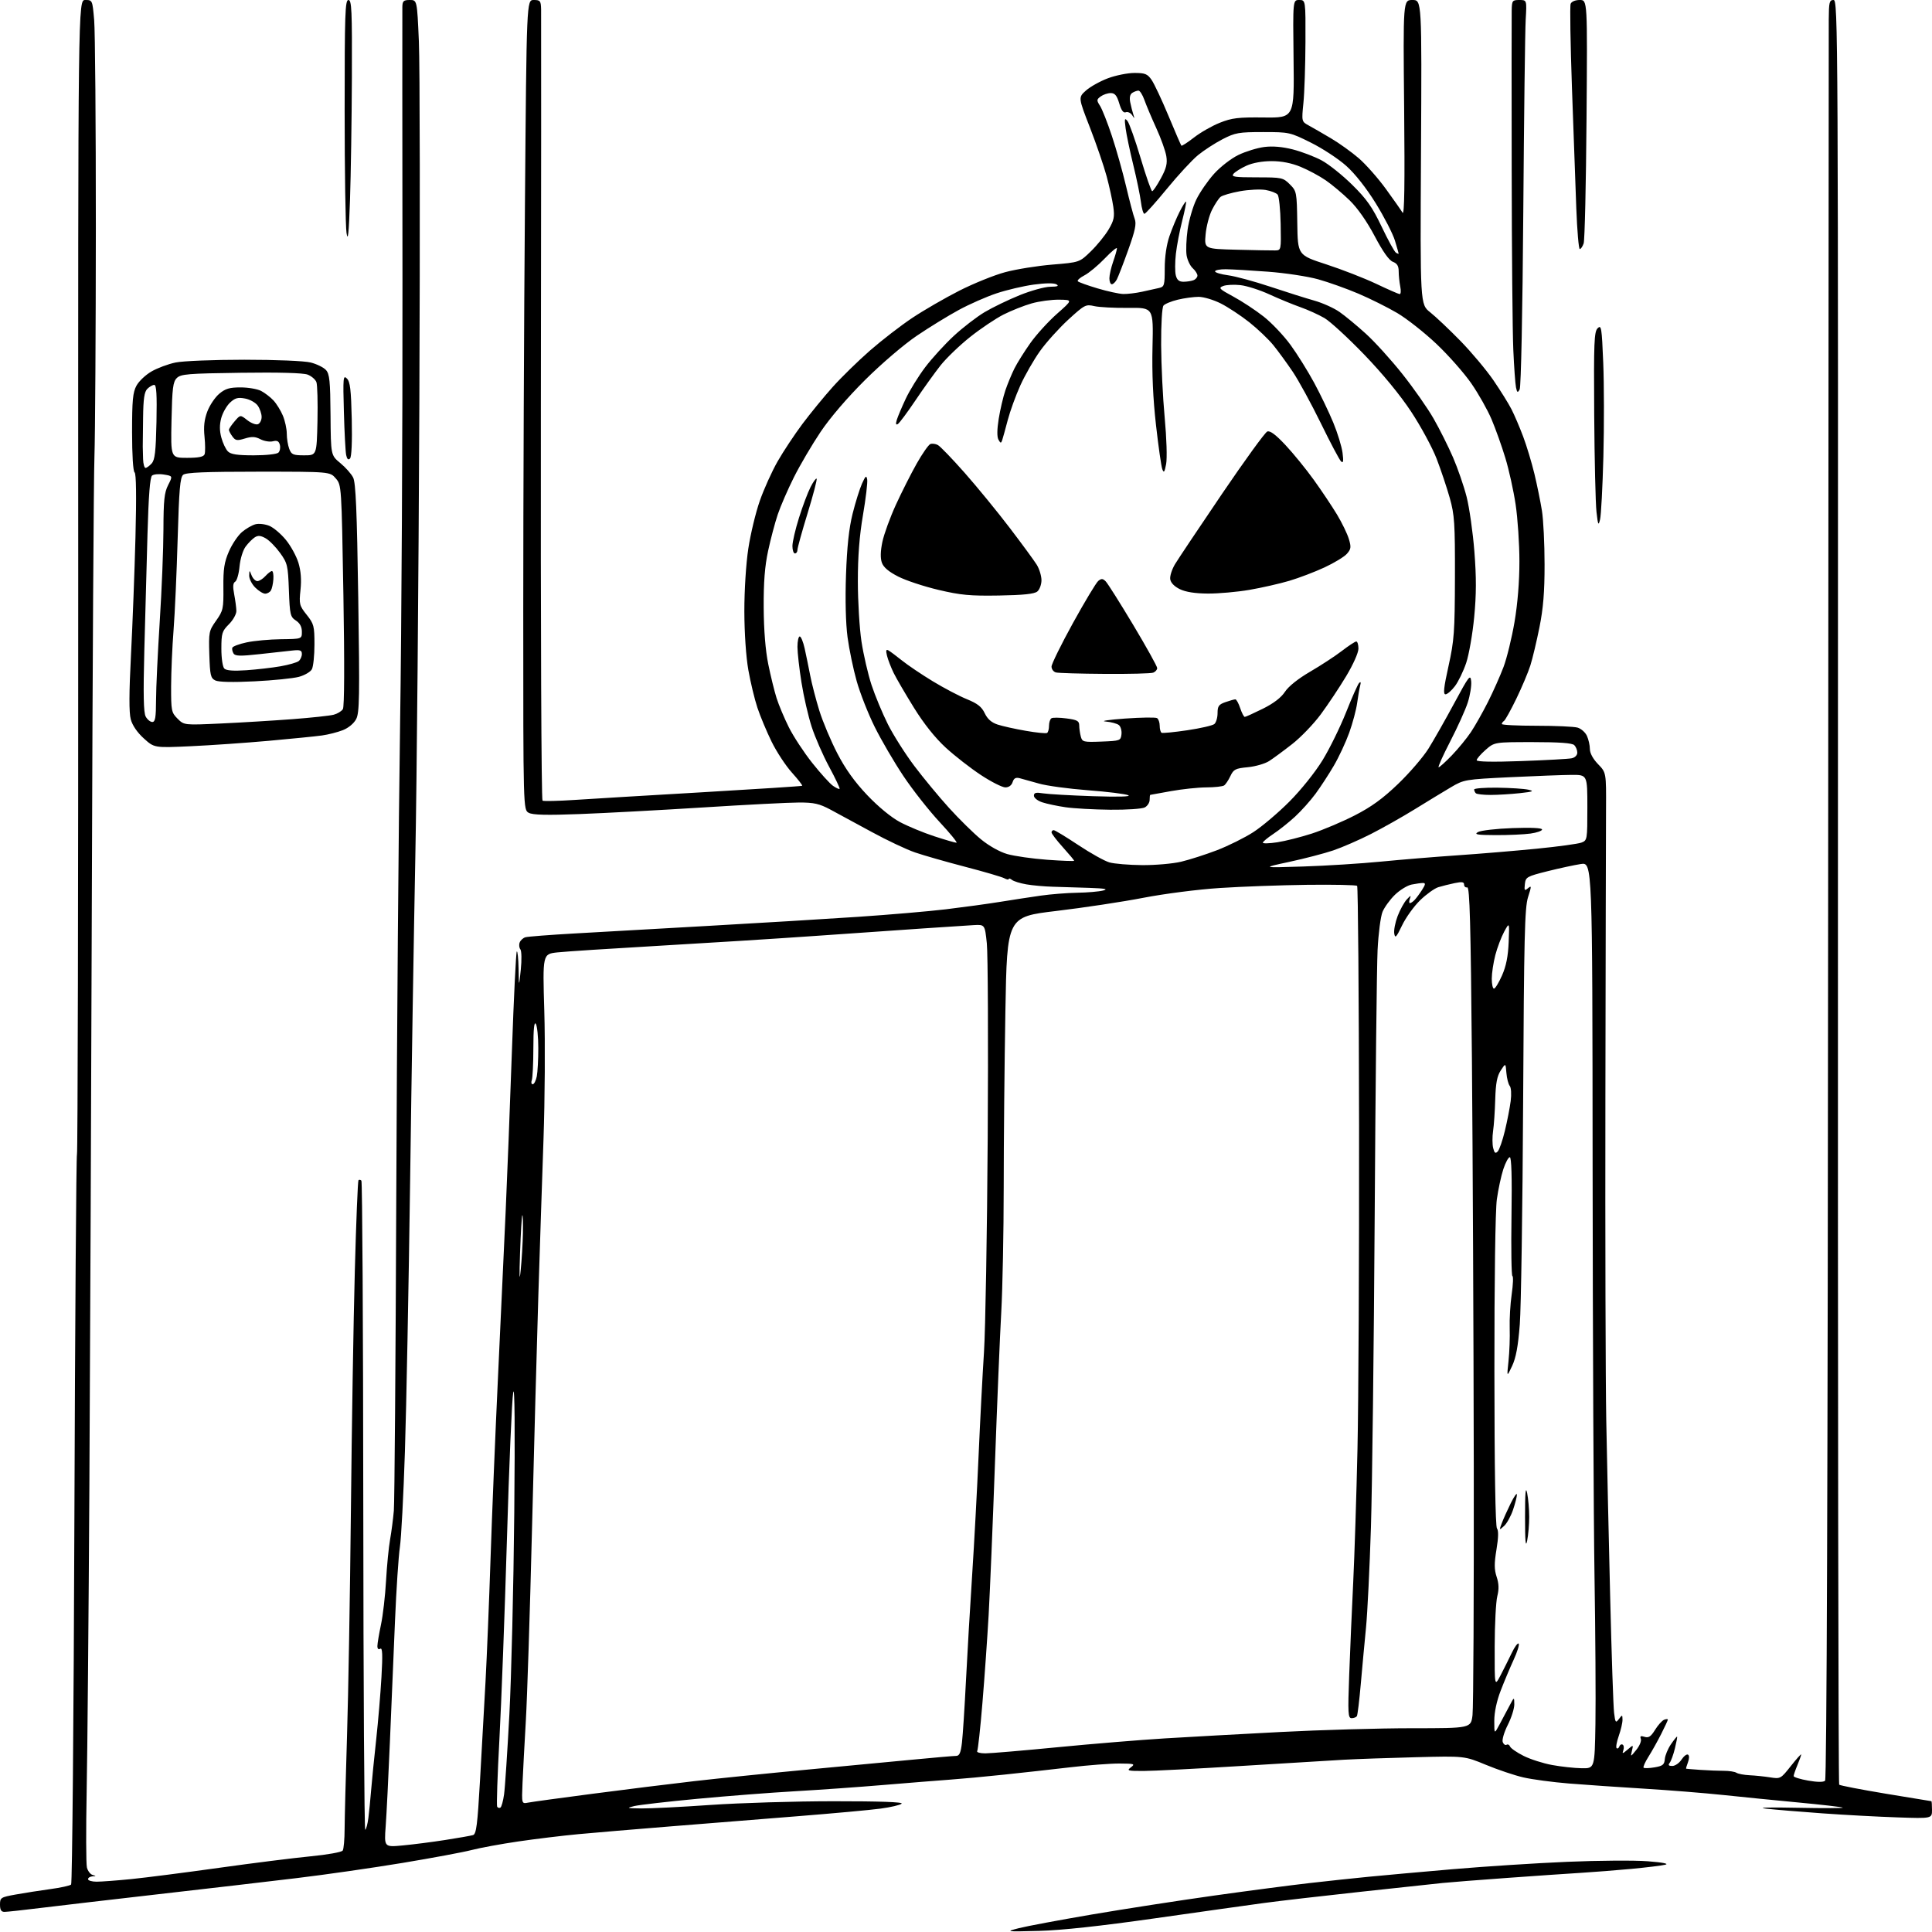 <?xml version="1.0" encoding="UTF-8" standalone="no"?>
<svg 
  version="1.1" 
  xmlns="http://www.w3.org/2000/svg" 
  xmlns:xlink="http://www.w3.org/1999/xlink" 
  xmlns:svg="http://www.w3.org/2000/svg"
  xmlns:rdf="http://www.w3.org/1999/02/22-rdf-syntax-ns#"
  xmlns:cc="http://creativecommons.org/ns#"
  xmlns:dc="http://purl.org/dc/elements/1.1/"
  viewBox="0 0 768 768"
  width="768"
  height="768"
>
<style>svg {background-color: white; }</style>"
<path stroke="none" fill="black" fill-rule="evenodd" d="M413.00,767.56C399.72,767.90 399.59,767.88 405.00,766.48C408.02,765.70 421.07,763.26 434.00,761.05C446.93,758.85 468.75,755.47 482.50,753.54C496.25,751.61 513.35,749.37 520.50,748.56C527.65,747.74 538.23,746.61 544.00,746.05C549.77,745.48 564.85,744.12 577.50,743.03C590.15,741.95 610.62,740.62 623.00,740.10C635.38,739.57 649.77,739.47 655.00,739.88C660.94,740.34 663.56,740.85 662.00,741.25C660.62,741.60 654.55,742.34 648.50,742.91C642.45,743.47 633.45,744.18 628.50,744.48C623.55,744.78 610.27,745.69 599.00,746.51C587.73,747.33 576.25,748.22 573.50,748.51C570.75,748.79 556.10,750.36 540.95,752.01C525.79,753.65 508.46,755.66 502.45,756.47C496.43,757.29 476.88,760.03 459.00,762.58C437.27,765.67 422.02,767.32 413.00,767.56zM1.78,760.00C0.48,760.00 0.00,759.21 0.00,757.11C0.00,754.36 0.29,754.17 6.25,753.10C9.69,752.48 15.87,751.51 19.98,750.95C24.09,750.40 27.82,749.58 28.27,749.13C28.71,748.69 29.30,683.39 29.57,604.02C29.84,524.65 30.31,459.31 30.60,458.83C30.90,458.35 31.12,354.92 31.09,228.98C31.03,0.00 31.03,0.00 33.89,0.00C36.73,0.00 36.74,0.04 37.43,7.94C37.82,12.31 38.11,49.55 38.10,90.69C38.08,131.84 37.83,172.70 37.54,181.50C37.24,190.30 36.79,265.00 36.54,347.50C36.28,430.00 35.83,539.58 35.53,591.00C35.23,642.42 34.75,696.95 34.45,712.16C34.16,727.38 34.20,740.96 34.55,742.36C34.90,743.75 35.93,745.09 36.84,745.33C38.31,745.72 38.29,745.78 36.75,745.88C35.79,745.95 35.00,746.45 35.00,747.00C35.00,747.55 36.53,748.00 38.39,748.00C40.26,748.00 46.45,747.54 52.14,746.97C57.84,746.40 73.53,744.39 87.00,742.50C100.47,740.61 116.90,738.55 123.50,737.91C130.10,737.28 135.83,736.25 136.23,735.63C136.64,735.01 136.98,731.12 136.99,727.00C137.01,722.88 137.44,706.23 137.95,690.00C138.46,673.77 139.15,633.50 139.49,600.50C139.82,567.50 140.52,524.56 141.05,505.08C141.57,485.60 142.23,469.44 142.50,469.16C142.78,468.89 143.30,468.96 143.66,469.33C144.03,469.69 144.36,528.00 144.41,598.90C144.46,669.80 144.81,727.62 145.19,727.38C145.57,727.15 146.13,725.05 146.43,722.73C146.73,720.40 147.23,715.35 147.54,711.50C147.86,707.65 148.75,698.65 149.54,691.50C150.32,684.35 151.27,673.14 151.64,666.59C152.15,657.68 152.03,654.87 151.16,655.40C150.44,655.84 150.01,655.43 150.02,654.31C150.03,653.31 150.67,649.51 151.44,645.85C152.22,642.20 153.13,634.32 153.46,628.35C153.80,622.38 154.52,615.02 155.06,612.00C155.60,608.98 156.27,603.80 156.56,600.50C156.84,597.20 157.27,541.40 157.52,476.50C157.77,411.60 158.45,326.77 159.04,288.00C159.63,249.22 160.06,169.80 159.99,111.50C159.93,53.20 159.90,4.26 159.94,2.75C159.99,0.40 160.42,0.00 162.89,0.00C165.79,0.00 165.79,0.00 166.51,16.47C166.91,25.53 167.00,90.22 166.70,160.22C166.40,230.22 165.68,311.35 165.10,340.50C164.53,369.65 163.59,427.70 163.03,469.50C162.46,511.30 161.53,559.67 160.96,577.00C160.40,594.33 159.50,611.42 158.96,615.00C158.42,618.58 157.54,631.85 157.01,644.50C156.47,657.15 155.57,678.75 154.99,692.50C154.41,706.25 153.66,721.28 153.32,725.89C152.70,734.29 152.70,734.29 160.10,733.59C164.17,733.21 171.78,732.24 177.00,731.42C182.22,730.61 187.20,729.73 188.05,729.47C189.34,729.07 189.81,725.36 190.81,707.75C191.48,696.06 192.46,678.40 193.00,668.50C193.53,658.60 194.44,636.55 195.00,619.50C195.56,602.45 196.90,569.83 197.98,547.00C199.05,524.17 200.41,494.70 201.01,481.50C201.61,468.30 202.72,439.79 203.48,418.15C204.24,396.51 205.12,378.55 205.43,378.24C205.74,377.92 206.06,381.00 206.14,385.08C206.28,392.50 206.28,392.50 207.02,385.50C207.42,381.64 207.35,378.00 206.86,377.38C206.37,376.76 206.24,375.54 206.58,374.66C206.91,373.79 207.93,372.85 208.84,372.58C209.75,372.30 218.60,371.62 228.50,371.06C238.40,370.49 262.70,369.12 282.50,368.00C302.30,366.89 328.62,365.29 341.00,364.46C353.38,363.63 369.12,362.28 376.00,361.46C382.88,360.63 392.55,359.31 397.50,358.51C402.45,357.71 409.74,356.59 413.69,356.03C417.65,355.46 424.17,354.95 428.19,354.88C432.21,354.82 436.85,354.42 438.50,354.00C440.72,353.44 439.29,353.16 433.00,352.94C428.32,352.78 421.80,352.58 418.50,352.49C415.20,352.40 410.48,351.98 408.00,351.55C405.52,351.12 402.94,350.32 402.25,349.76C401.56,349.21 401.00,349.05 401.00,349.41C401.00,349.77 400.19,349.64 399.20,349.11C398.21,348.58 391.23,346.53 383.70,344.57C376.17,342.61 367.19,340.04 363.75,338.86C360.31,337.68 352.55,334.01 346.50,330.71C340.45,327.40 333.09,323.42 330.15,321.85C325.70,319.48 323.60,319.00 317.65,319.01C313.72,319.01 296.55,319.89 279.50,320.97C262.45,322.04 240.38,323.23 230.45,323.60C217.34,324.10 211.81,323.97 210.20,323.11C208.00,321.93 208.00,321.93 208.00,242.71C208.00,199.15 208.30,126.71 208.67,81.75C209.33,0.00 209.33,0.00 212.16,0.00C214.76,0.00 215.01,0.32 215.10,3.75C215.16,5.81 215.12,77.31 215.01,162.63C214.90,247.96 215.19,317.99 215.66,318.27C216.12,318.55 221.90,318.41 228.50,317.98C235.10,317.54 258.05,316.16 279.50,314.92C300.95,313.67 318.67,312.52 318.88,312.36C319.09,312.21 317.24,309.83 314.77,307.09C312.31,304.35 308.68,298.82 306.71,294.80C304.75,290.79 302.21,284.73 301.09,281.35C299.96,277.96 298.34,271.21 297.48,266.35C296.55,261.09 295.91,251.61 295.89,243.00C295.88,234.64 296.55,224.08 297.47,218.05C298.34,212.31 300.39,203.79 302.02,199.13C303.64,194.47 306.84,187.39 309.12,183.40C311.40,179.41 315.85,172.71 319.00,168.49C322.16,164.28 327.56,157.68 331.01,153.83C334.46,149.98 341.13,143.46 345.84,139.34C350.55,135.23 358.14,129.37 362.71,126.33C367.28,123.29 375.67,118.44 381.35,115.55C387.03,112.67 395.24,109.35 399.59,108.19C403.94,107.02 412.37,105.67 418.31,105.18C429.13,104.29 429.13,104.29 433.64,99.90C436.13,97.48 439.30,93.58 440.69,91.22C442.82,87.62 443.12,86.21 442.56,82.22C442.19,79.63 441.00,74.17 439.91,70.09C438.81,66.02 435.83,57.30 433.27,50.71C428.61,38.74 428.61,38.74 431.69,35.98C433.39,34.47 437.32,32.28 440.43,31.11C443.53,29.95 448.28,29.00 450.97,29.00C455.18,29.00 456.13,29.38 457.77,31.75C458.82,33.26 461.83,39.67 464.47,46.00C467.10,52.33 469.42,57.68 469.61,57.90C469.80,58.12 472.06,56.66 474.62,54.67C477.18,52.67 481.80,50.03 484.89,48.80C489.70,46.88 492.20,46.58 502.50,46.70C514.50,46.84 514.50,46.84 514.21,23.42C513.93,0.00 513.93,0.00 516.46,0.00C519.00,0.00 519.00,0.00 518.94,16.75C518.90,25.96 518.54,36.83 518.13,40.91C517.39,48.32 517.39,48.32 520.30,49.91C521.90,50.78 525.87,53.08 529.11,55.00C532.36,56.92 537.33,60.49 540.15,62.92C542.97,65.36 547.80,70.83 550.89,75.08C553.97,79.33 556.97,83.59 557.54,84.55C558.27,85.76 558.46,73.33 558.17,43.14C557.75,0.00 557.75,0.00 561.48,0.00C565.20,0.00 565.20,0.00 564.87,60.50C564.53,120.99 564.53,120.99 568.52,124.14C570.71,125.88 576.10,130.97 580.50,135.47C584.90,139.97 590.81,147.02 593.63,151.12C596.44,155.23 599.70,160.44 600.85,162.71C602.01,164.97 604.09,169.85 605.48,173.54C606.87,177.24 608.88,183.91 609.96,188.38C611.03,192.85 612.37,199.43 612.94,203.00C613.52,206.57 613.99,216.18 613.99,224.34C614.00,235.31 613.47,241.84 611.96,249.34C610.84,254.93 609.22,261.75 608.35,264.50C607.48,267.25 604.96,273.22 602.75,277.78C600.54,282.33 598.34,286.29 597.86,286.58C597.39,286.88 597.00,287.43 597.00,287.81C597.00,288.19 603.19,288.50 610.75,288.50C618.31,288.50 625.66,288.83 627.08,289.23C628.50,289.63 630.18,291.11 630.83,292.52C631.47,293.94 632.00,296.29 632.00,297.75C632.00,299.39 633.24,301.68 635.25,303.76C638.50,307.11 638.50,307.11 638.42,321.80C638.37,329.89 638.26,381.50 638.17,436.50C638.08,491.50 638.23,549.10 638.51,564.50C638.80,579.90 639.49,611.40 640.06,634.50C640.62,657.60 641.32,678.45 641.62,680.84C642.10,684.80 642.27,685.02 643.54,683.34C644.87,681.58 644.94,681.59 644.97,683.62C644.99,684.79 644.32,687.68 643.49,690.03C642.66,692.39 642.27,694.58 642.63,694.91C642.98,695.23 643.48,694.93 643.72,694.24C643.97,693.55 644.56,693.23 645.04,693.53C645.52,693.82 645.63,694.84 645.29,695.78C644.75,697.25 645.01,697.20 646.99,695.50C649.31,693.50 649.31,693.50 648.71,696.00C648.12,698.47 648.14,698.46 650.46,695.60C651.76,694.00 652.57,692.04 652.26,691.23C651.84,690.13 652.21,689.93 653.75,690.42C655.35,690.93 656.26,690.32 657.92,687.63C659.09,685.74 660.71,683.94 661.52,683.63C662.33,683.32 663.00,683.29 663.00,683.56C663.00,683.84 661.81,686.41 660.36,689.27C658.91,692.13 656.63,696.21 655.29,698.33C653.95,700.45 653.08,702.42 653.36,702.69C653.64,702.97 655.60,702.91 657.72,702.55C660.97,702.00 661.61,701.49 661.79,699.25C661.91,697.80 663.01,695.15 664.23,693.37C665.46,691.58 666.55,690.22 666.68,690.34C666.80,690.46 666.40,692.58 665.80,695.03C665.20,697.49 664.27,700.06 663.73,700.75C663.02,701.66 663.30,702.00 664.76,702.00C665.87,702.00 667.52,700.86 668.43,699.47C669.34,698.08 670.50,697.19 671.01,697.50C671.56,697.85 671.55,699.04 670.99,700.54C670.47,701.89 670.15,703.04 670.27,703.09C670.40,703.14 672.98,703.35 676.00,703.56C679.02,703.77 683.20,703.93 685.28,703.93C687.35,703.92 689.60,704.27 690.28,704.71C690.95,705.14 693.30,705.58 695.50,705.69C697.70,705.79 701.37,706.17 703.65,706.53C707.73,707.18 707.88,707.10 711.90,702.01C714.16,699.15 716.00,697.10 716.00,697.44C716.00,697.78 715.32,699.68 714.50,701.65C713.67,703.63 713.00,705.59 713.00,706.02C713.00,706.45 715.59,707.26 718.75,707.81C722.42,708.46 724.86,708.48 725.50,707.86C726.15,707.23 726.57,589.36 726.71,361.20C726.83,171.07 726.94,12.01 726.96,7.75C727.00,0.88 727.21,0.00 728.86,0.00C730.66,0.00 730.71,9.69 730.61,354.42C730.55,549.35 730.77,709.11 731.10,709.44C731.44,709.77 739.76,711.38 749.60,713.02C759.45,714.66 767.61,716.00 767.75,716.00C767.89,716.00 768.00,717.56 768.00,719.46C768.00,722.91 768.00,722.91 754.25,722.44C746.69,722.19 733.30,721.47 724.50,720.84C715.70,720.22 705.58,719.37 702.00,718.97C698.15,718.53 703.25,718.38 714.50,718.62C724.95,718.83 733.05,718.80 732.50,718.55C731.95,718.29 724.08,717.38 715.00,716.53C705.92,715.67 692.42,714.33 685.00,713.54C677.58,712.76 663.40,711.62 653.50,711.02C643.60,710.42 630.18,709.49 623.67,708.97C617.16,708.44 609.00,707.35 605.53,706.54C602.05,705.74 595.38,703.49 590.69,701.55C582.17,698.02 582.17,698.02 562.83,698.52C552.20,698.79 539.34,699.24 534.25,699.52C529.16,699.81 510.71,700.93 493.25,702.01C475.79,703.09 458.38,703.98 454.56,703.99C448.24,704.00 447.79,703.87 449.56,702.53C451.33,701.19 450.93,701.06 444.99,701.03C441.42,701.01 432.64,701.68 425.49,702.52C418.35,703.36 406.43,704.68 399.00,705.46C391.57,706.25 381.90,707.14 377.50,707.45C373.10,707.77 361.40,708.70 351.50,709.53C341.60,710.37 325.62,711.50 316.00,712.05C306.38,712.60 288.90,713.95 277.17,715.06C265.44,716.16 254.19,717.46 252.17,717.93C248.84,718.72 249.10,718.81 255.00,718.88C258.57,718.92 270.95,718.30 282.50,717.49C294.05,716.69 316.08,716.02 331.45,716.02C349.69,716.01 359.06,716.34 358.42,716.98C357.88,717.52 354.08,718.41 349.97,718.96C345.86,719.51 331.02,720.87 317.00,721.98C302.98,723.09 280.25,724.91 266.50,726.02C252.75,727.13 236.32,728.51 230.00,729.10C223.68,729.69 212.88,731.00 206.00,732.01C199.12,733.02 190.80,734.55 187.50,735.41C184.20,736.27 171.82,738.58 160.00,740.54C148.18,742.50 129.28,745.22 118.00,746.57C106.72,747.93 81.95,750.82 62.95,752.98C43.94,755.15 22.80,757.62 15.98,758.46C9.15,759.31 2.76,760.00 1.78,760.00zM198.93,718.54C199.36,718.27 200.02,715.90 200.38,713.28C200.75,710.65 201.70,696.30 202.49,681.39C203.28,666.48 204.15,630.48 204.43,601.39C204.75,567.64 204.60,550.31 204.01,553.50C203.50,556.25 202.37,582.58 201.51,612.00C200.64,641.42 199.29,677.17 198.52,691.44C197.75,705.70 197.34,717.75 197.63,718.20C197.91,718.66 198.49,718.81 198.93,718.54zM209.93,716.57C211.34,716.29 222.85,714.71 235.50,713.06C248.15,711.40 266.38,709.14 276.00,708.03C285.62,706.93 305.43,704.91 320.00,703.54C334.57,702.18 353.66,700.37 362.41,699.53C371.16,698.69 379.10,698.00 380.05,698.00C381.38,698.00 381.91,696.81 382.39,692.75C382.73,689.86 383.45,678.73 383.99,668.00C384.53,657.27 385.64,638.38 386.45,626.00C387.26,613.62 388.41,592.25 389.01,578.50C389.61,564.75 390.58,546.30 391.15,537.50C391.72,528.70 392.39,490.23 392.63,452.00C392.87,413.77 392.71,379.12 392.28,375.00C391.49,367.50 391.49,367.50 387.00,367.75C384.52,367.89 375.75,368.47 367.50,369.03C359.25,369.60 339.68,370.95 324.00,372.05C308.32,373.15 280.20,374.92 261.50,375.99C242.80,377.07 224.84,378.23 221.60,378.59C215.69,379.23 215.69,379.23 216.37,401.94C216.74,414.42 216.60,437.21 216.06,452.57C215.52,467.93 214.60,496.02 214.00,515.00C213.41,533.98 212.27,576.05 211.46,608.50C210.66,640.95 209.56,674.92 209.03,684.00C208.50,693.08 207.91,704.23 207.71,708.79C207.36,717.08 207.36,717.08 209.93,716.57zM628.71,702.90C633.91,703.00 633.91,703.00 634.21,685.25C634.37,675.49 634.20,649.05 633.84,626.50C633.48,603.95 633.14,530.89 633.09,464.14C633.00,342.77 633.00,342.77 628.42,343.46C625.90,343.84 619.94,345.13 615.17,346.32C606.90,348.40 606.48,348.64 606.16,351.44C605.87,354.02 606.03,354.22 607.40,353.08C608.83,351.90 608.83,352.22 607.42,356.64C606.09,360.81 605.81,372.43 605.47,438.00C605.25,480.07 604.65,519.90 604.14,526.50C603.47,535.14 602.62,539.76 601.09,543.00C598.97,547.50 598.97,547.50 599.66,541.00C600.04,537.42 600.25,531.58 600.13,528.00C600.01,524.42 600.36,518.35 600.92,514.50C601.47,510.65 601.61,507.39 601.21,507.25C600.82,507.11 600.65,496.43 600.84,483.50C601.07,468.07 600.84,460.00 600.17,460.00C599.62,460.00 598.46,462.14 597.60,464.75C596.74,467.36 595.58,472.76 595.02,476.74C594.42,481.01 594.02,509.07 594.05,545.19C594.07,583.89 594.45,606.83 595.07,607.58C595.72,608.37 595.66,611.20 594.88,615.91C593.95,621.52 593.97,623.87 594.94,626.82C595.84,629.54 595.91,631.70 595.19,634.55C594.65,636.72 594.18,645.70 594.16,654.50C594.12,670.50 594.12,670.50 596.48,666.00C597.77,663.52 599.77,659.52 600.93,657.10C602.08,654.67 603.32,652.99 603.69,653.36C604.06,653.72 603.17,656.61 601.71,659.76C600.26,662.92 597.93,668.46 596.54,672.08C594.95,676.19 594.00,680.67 594.00,684.04C594.00,689.42 594.00,689.42 596.11,685.46C597.28,683.28 599.06,679.92 600.08,678.00C601.92,674.50 601.92,674.50 601.96,677.49C601.98,679.13 600.82,682.81 599.37,685.67C597.92,688.54 597.02,691.60 597.36,692.50C597.70,693.39 598.39,693.88 598.89,693.57C599.38,693.26 600.01,693.58 600.27,694.27C600.54,694.96 602.95,696.63 605.63,697.98C608.31,699.33 613.42,700.97 617.00,701.62C620.58,702.28 625.84,702.85 628.71,702.90zM391.69,696.99C393.79,696.98 406.75,695.88 420.50,694.54C434.25,693.20 453.38,691.63 463.00,691.04C472.62,690.45 493.39,689.31 509.15,688.49C524.91,687.67 548.36,687.00 561.26,687.00C584.72,687.00 584.72,687.00 585.35,681.75C585.70,678.86 585.92,634.42 585.85,583.00C585.77,531.58 585.44,458.68 585.11,421.00C584.63,366.99 584.24,352.55 583.25,352.75C582.56,352.89 582.00,352.39 582.00,351.63C582.00,350.58 581.14,350.45 578.25,351.05C576.19,351.48 573.27,352.21 571.76,352.67C570.26,353.13 567.01,355.46 564.54,357.85C562.07,360.24 558.84,364.74 557.35,367.85C555.06,372.63 554.58,373.14 554.24,371.12C554.01,369.81 554.62,366.68 555.58,364.15C556.55,361.62 558.19,358.64 559.23,357.53C560.78,355.86 561.00,355.81 560.45,357.25C560.09,358.21 560.09,359.00 560.46,359.00C560.84,359.00 561.68,358.44 562.33,357.75C562.99,357.06 564.32,355.26 565.29,353.75C566.68,351.57 566.76,351.00 565.65,351.00C564.88,351.00 562.86,351.28 561.16,351.62C559.45,351.96 556.47,353.79 554.52,355.68C552.57,357.57 550.35,360.62 549.58,362.46C548.82,364.29 547.93,371.13 547.61,377.65C547.29,384.17 546.77,431.80 546.46,483.50C546.14,535.20 545.47,590.77 544.97,607.00C544.46,623.23 543.58,641.23 543.01,647.00C542.44,652.77 541.51,662.87 540.93,669.44C540.36,676.00 539.66,681.74 539.38,682.19C539.11,682.63 538.16,683.00 537.29,683.00C535.86,683.00 535.76,681.15 536.33,665.75C536.68,656.26 537.39,639.73 537.92,629.00C538.44,618.27 539.21,594.42 539.62,576.00C540.03,557.58 540.31,499.82 540.25,447.65C540.18,395.48 539.84,352.51 539.48,352.15C539.12,351.79 530.21,351.61 519.67,351.73C509.12,351.86 493.50,352.43 484.94,352.99C476.18,353.56 462.86,355.27 454.44,356.90C446.22,358.49 430.68,360.84 419.91,362.12C400.32,364.45 400.32,364.45 399.66,401.89C399.30,422.48 398.99,453.99 398.99,471.91C398.98,489.84 398.54,512.15 398.02,521.50C397.49,530.85 396.36,558.08 395.50,582.00C394.64,605.92 393.51,632.92 393.00,642.00C392.48,651.08 391.38,666.75 390.54,676.83C389.71,686.90 388.77,695.57 388.45,696.08C388.14,696.58 389.60,696.99 391.69,696.99zM607.06,612.50C606.46,615.37 606.23,612.68 606.23,603.00C606.23,593.32 606.46,590.63 607.06,593.50C607.51,595.70 607.88,599.98 607.88,603.00C607.88,606.02 607.51,610.30 607.06,612.50zM597.89,606.60C595.93,608.38 595.91,608.36 597.00,605.45C597.61,603.83 599.21,600.27 600.55,597.55C601.90,594.83 603.00,593.29 603.00,594.13C603.00,594.96 602.30,597.70 601.44,600.22C600.58,602.74 598.98,605.61 597.89,606.60zM206.98,505.00C207.40,500.88 207.80,494.16 207.87,490.08C207.94,486.00 207.83,482.85 207.62,483.08C207.41,483.31 207.01,490.02 206.73,498.00C206.39,507.57 206.48,509.95 206.98,505.00zM595.37,457.72C596.01,457.05 597.30,453.35 598.22,449.50C599.15,445.65 600.18,440.33 600.52,437.69C600.87,434.97 600.71,432.35 600.15,431.67C599.60,431.01 599.00,428.69 598.82,426.51C598.50,422.55 598.50,422.55 596.57,425.52C595.11,427.76 594.57,430.58 594.38,437.00C594.25,441.67 593.86,447.37 593.52,449.64C593.19,451.92 593.20,454.95 593.56,456.37C594.06,458.37 594.46,458.67 595.37,457.72zM211.77,431.00C212.31,431.00 213.03,429.59 213.38,427.88C213.72,426.16 213.99,421.09 213.98,416.62C213.98,412.16 213.53,407.82 213.00,407.00C212.34,405.98 212.03,409.09 212.02,416.67C212.01,422.81 211.73,428.55 211.39,429.42C211.06,430.29 211.23,431.00 211.77,431.00zM593.88,393.00C594.36,393.00 595.80,390.64 597.08,387.75C598.72,384.04 599.49,380.15 599.72,374.50C600.04,366.50 600.04,366.50 597.93,370.37C596.78,372.50 595.19,376.69 594.41,379.67C593.64,382.66 593.00,386.88 593.00,389.05C593.00,391.22 593.39,393.00 593.88,393.00zM518.00,344.45C527.08,344.16 541.02,343.28 549.00,342.50C556.98,341.72 570.70,340.59 579.50,339.99C588.30,339.39 602.42,338.21 610.88,337.37C619.34,336.54 627.33,335.44 628.63,334.95C630.96,334.07 631.00,333.80 631.00,321.02C631.00,308.00 631.00,308.00 624.75,308.03C621.31,308.05 610.29,308.47 600.26,308.95C582.37,309.82 581.93,309.90 576.76,312.95C573.87,314.66 567.45,318.56 562.50,321.62C557.55,324.68 549.67,329.13 545.00,331.51C540.33,333.89 533.58,336.83 530.00,338.05C526.42,339.26 518.55,341.31 512.50,342.61C501.50,344.97 501.50,344.97 518.00,344.45zM454.00,343.90C459.23,343.94 466.20,343.33 469.50,342.55C472.80,341.77 479.19,339.72 483.70,338.00C488.21,336.27 494.74,333.03 498.20,330.80C501.67,328.56 508.14,323.08 512.58,318.62C517.21,313.97 522.83,306.94 525.75,302.17C528.56,297.58 532.75,289.03 535.08,283.17C537.40,277.30 539.74,272.05 540.26,271.50C540.89,270.85 541.04,271.20 540.70,272.50C540.41,273.60 539.86,276.72 539.49,279.44C539.12,282.16 537.70,287.47 536.34,291.26C534.98,295.04 532.24,300.92 530.25,304.32C528.27,307.72 524.99,312.75 522.97,315.50C520.95,318.25 517.26,322.37 514.78,324.65C512.30,326.93 508.41,330.03 506.13,331.53C503.86,333.03 502.00,334.59 502.00,334.98C502.00,335.38 504.59,335.30 507.75,334.82C510.91,334.34 517.10,332.77 521.50,331.35C525.90,329.92 533.55,326.68 538.50,324.15C545.13,320.76 549.67,317.47 555.74,311.64C560.28,307.29 565.71,300.98 567.82,297.62C569.92,294.25 574.54,286.13 578.07,279.56C583.95,268.64 584.53,267.89 584.82,270.85C584.99,272.63 584.38,276.43 583.45,279.29C582.53,282.16 579.39,289.11 576.47,294.75C573.56,300.39 571.49,305.00 571.88,305.00C572.26,305.00 574.63,302.86 577.15,300.25C579.66,297.64 583.07,293.48 584.73,291.00C586.38,288.52 589.43,283.12 591.51,279.00C593.58,274.88 596.36,268.63 597.68,265.13C599.00,261.62 600.96,253.59 602.04,247.28C603.28,239.99 604.00,231.18 603.99,223.15C603.99,216.19 603.31,206.01 602.48,200.52C601.66,195.03 599.82,186.70 598.39,182.02C596.97,177.33 594.51,170.44 592.92,166.69C591.34,162.95 587.72,156.53 584.88,152.43C582.05,148.33 575.81,141.26 571.03,136.73C566.25,132.21 559.22,126.67 555.42,124.43C551.61,122.19 544.67,118.73 540.00,116.74C535.33,114.75 528.12,112.18 524.00,111.03C519.88,109.88 510.88,108.51 504.00,108.00C497.12,107.48 489.59,107.05 487.25,107.03C484.91,107.01 483.00,107.39 483.00,107.87C483.00,108.35 485.34,109.05 488.20,109.43C491.06,109.81 498.60,111.85 504.95,113.97C511.30,116.09 519.17,118.57 522.44,119.49C525.71,120.41 530.21,122.43 532.44,123.98C534.67,125.53 539.40,129.43 542.94,132.65C546.49,135.87 553.03,143.08 557.47,148.68C561.92,154.28 567.51,162.25 569.88,166.41C572.26,170.56 575.73,177.50 577.60,181.82C579.47,186.15 581.90,193.19 583.00,197.49C584.09,201.78 585.49,211.56 586.09,219.23C586.90,229.60 586.88,236.28 586.01,245.33C585.37,252.02 583.94,260.20 582.84,263.50C581.73,266.80 579.72,270.96 578.36,272.75C577.01,274.54 575.32,276.00 574.61,276.00C573.62,276.00 573.91,273.32 575.81,264.75C578.06,254.55 578.30,251.26 578.36,229.50C578.41,208.00 578.20,204.71 576.31,197.97C575.14,193.83 572.79,186.79 571.07,182.33C569.34,177.86 564.79,169.46 560.95,163.64C556.60,157.04 549.59,148.52 542.31,140.97C535.90,134.32 528.78,127.78 526.50,126.44C524.21,125.11 519.90,123.15 516.92,122.10C513.94,121.05 508.41,118.77 504.64,117.04C500.87,115.30 495.69,113.64 493.14,113.35C490.59,113.06 487.50,113.21 486.27,113.68C484.25,114.45 484.62,114.85 490.27,117.90C493.70,119.75 499.12,123.32 502.31,125.83C505.51,128.34 510.32,133.42 513.01,137.11C515.70,140.80 519.92,147.58 522.40,152.16C524.88,156.75 528.30,163.88 530.00,168.00C531.71,172.12 533.36,177.53 533.68,180.00C534.12,183.40 533.97,184.23 533.09,183.41C532.45,182.82 528.83,175.98 525.04,168.21C521.24,160.45 516.23,151.27 513.90,147.80C511.56,144.34 508.09,139.57 506.18,137.22C504.27,134.87 499.97,130.77 496.61,128.10C493.25,125.44 488.15,122.08 485.28,120.63C482.41,119.18 478.45,118.00 476.48,118.00C474.50,118.00 470.77,118.51 468.19,119.13C465.61,119.75 463.05,120.80 462.50,121.48C461.93,122.17 461.53,128.87 461.57,137.10C461.61,145.02 462.24,158.03 462.98,166.00C463.75,174.25 463.99,182.22 463.55,184.50C462.92,187.76 462.64,188.13 462.03,186.50C461.62,185.40 460.49,177.53 459.53,169.00C458.34,158.49 457.89,148.47 458.14,137.89C458.50,122.27 458.50,122.27 448.50,122.39C443.00,122.45 436.91,122.13 434.97,121.68C431.61,120.90 431.12,121.16 424.68,127.05C420.97,130.46 415.91,136.07 413.44,139.53C410.97,142.99 407.45,149.12 405.62,153.16C403.79,157.20 401.53,163.43 400.59,167.00C399.65,170.57 398.66,174.18 398.38,175.00C397.94,176.27 397.72,176.24 396.91,174.79C396.29,173.69 396.32,170.74 397.00,166.50C397.58,162.88 398.77,157.80 399.64,155.21C400.52,152.62 402.14,148.70 403.24,146.50C404.34,144.30 407.19,139.75 409.57,136.39C411.96,133.02 416.73,127.78 420.18,124.73C426.45,119.20 426.45,119.20 420.98,119.13C417.96,119.09 413.05,119.76 410.05,120.62C407.06,121.47 402.05,123.46 398.93,125.03C395.81,126.61 389.84,130.61 385.67,133.93C381.49,137.25 376.20,142.34 373.90,145.23C371.61,148.13 367.10,154.40 363.89,159.18C360.68,163.95 357.54,168.17 356.92,168.55C356.13,169.04 356.00,168.53 356.50,166.88C356.90,165.57 358.50,161.79 360.06,158.47C361.62,155.15 365.10,149.53 367.79,145.97C370.49,142.41 375.61,136.80 379.18,133.50C382.74,130.20 388.25,125.96 391.40,124.08C394.56,122.20 400.83,119.17 405.32,117.35C409.82,115.53 415.30,114.01 417.50,113.99C420.40,113.95 421.07,113.69 419.94,113.03C418.99,112.47 415.47,112.51 410.94,113.13C406.85,113.69 400.20,115.25 396.16,116.60C392.13,117.94 385.38,120.91 381.16,123.20C376.95,125.48 369.45,130.08 364.50,133.43C359.40,136.87 350.49,144.48 343.93,151.00C336.83,158.05 329.96,166.07 326.17,171.72C322.77,176.79 318.01,184.89 315.59,189.72C313.17,194.55 310.28,201.20 309.17,204.50C308.06,207.80 306.33,214.32 305.33,219.00C304.02,225.10 303.52,231.45 303.58,241.50C303.63,250.53 304.28,258.52 305.39,264.00C306.34,268.68 307.83,274.75 308.70,277.50C309.57,280.25 311.77,285.48 313.58,289.11C315.40,292.75 319.58,299.12 322.87,303.26C326.16,307.40 329.87,311.50 331.12,312.37C332.36,313.24 333.55,313.79 333.75,313.58C333.96,313.38 332.10,309.45 329.62,304.85C327.14,300.26 324.01,293.09 322.65,288.91C321.30,284.74 319.47,276.81 318.60,271.29C317.72,265.78 317.00,259.40 317.00,257.13C317.00,254.86 317.41,253.00 317.90,253.00C318.40,253.00 319.28,255.14 319.86,257.75C320.44,260.36 321.43,265.20 322.07,268.50C322.70,271.80 324.34,278.10 325.70,282.50C327.07,286.90 330.29,294.54 332.85,299.48C336.06,305.68 339.74,310.82 344.75,316.09C349.14,320.71 354.27,324.93 357.76,326.79C360.94,328.48 367.07,331.02 371.39,332.43C375.72,333.85 379.69,335.00 380.21,335.00C380.74,335.00 377.72,331.29 373.49,326.75C369.27,322.21 362.80,314.00 359.13,308.50C355.45,303.00 350.33,294.23 347.73,289.00C345.13,283.77 341.90,275.58 340.55,270.78C339.19,265.99 337.56,258.11 336.91,253.28C336.19,247.85 335.95,238.39 336.30,228.50C336.69,217.33 337.48,210.01 338.91,204.26C340.04,199.73 341.73,194.33 342.65,192.26C344.06,189.13 344.41,188.85 344.72,190.60C344.93,191.75 344.18,198.10 343.05,204.71C341.63,213.02 341.00,221.16 341.01,231.11C341.01,239.02 341.66,249.78 342.45,255.00C343.25,260.23 345.04,267.99 346.44,272.26C347.84,276.52 350.78,283.57 352.96,287.93C355.15,292.28 359.88,299.73 363.46,304.48C367.04,309.23 373.24,316.73 377.24,321.14C381.23,325.54 386.92,331.15 389.88,333.58C393.06,336.21 397.34,338.62 400.38,339.50C403.19,340.31 410.34,341.33 416.25,341.77C422.16,342.20 427.00,342.38 427.00,342.17C427.00,341.96 424.98,339.54 422.50,336.79C420.02,334.04 418.00,331.38 418.00,330.89C418.00,330.40 418.39,330.00 418.86,330.00C419.34,330.00 423.73,332.66 428.62,335.91C433.51,339.16 439.08,342.27 441.01,342.82C442.93,343.37 448.77,343.85 454.00,343.90zM594.61,331.97C587.18,331.94 585.87,331.72 587.50,330.77C588.60,330.13 594.79,329.41 601.25,329.18C608.60,328.91 613.00,329.12 613.00,329.74C613.00,330.28 610.91,331.01 608.36,331.36C605.81,331.71 599.62,331.99 594.61,331.97zM441.32,321.88C434.82,321.81 426.82,321.37 423.55,320.89C420.27,320.41 416.11,319.53 414.30,318.93C412.48,318.33 411.00,317.16 411.00,316.31C411.00,315.10 411.79,314.91 414.75,315.38C416.81,315.70 425.70,316.21 434.50,316.50C444.50,316.83 449.75,316.69 448.50,316.12C447.40,315.61 440.20,314.72 432.50,314.14C424.80,313.55 416.02,312.36 413.00,311.48C409.98,310.61 406.53,309.65 405.35,309.35C403.77,308.95 403.02,309.36 402.53,310.90C402.12,312.21 401.02,313.00 399.64,313.00C398.41,313.00 394.05,310.80 389.95,308.10C385.85,305.41 379.57,300.51 375.98,297.23C371.76,293.35 367.30,287.77 363.33,281.37C359.96,275.94 356.32,269.70 355.24,267.50C354.17,265.30 352.98,262.22 352.60,260.67C352.08,258.51 352.23,258.01 353.21,258.57C353.92,258.98 356.36,260.80 358.63,262.62C360.90,264.44 366.37,268.13 370.80,270.82C375.22,273.50 381.32,276.71 384.35,277.94C388.56,279.65 390.23,280.96 391.44,283.51C392.53,285.81 394.12,287.22 396.55,288.02C398.49,288.66 403.53,289.78 407.76,290.51C411.98,291.25 415.79,291.63 416.22,291.36C416.65,291.10 417.00,289.81 417.00,288.50C417.00,287.19 417.44,285.85 417.97,285.52C418.50,285.19 421.20,285.22 423.97,285.59C428.21,286.15 429.00,286.59 429.01,288.38C429.02,289.55 429.30,291.53 429.64,292.79C430.22,294.96 430.66,295.06 437.88,294.79C445.24,294.51 445.51,294.41 445.80,291.91C445.97,290.49 445.51,288.84 444.79,288.24C444.07,287.64 441.68,287.00 439.49,286.81C437.29,286.62 440.76,286.10 447.19,285.64C453.62,285.18 459.36,285.10 459.94,285.46C460.52,285.82 461.00,287.19 461.00,288.50C461.00,289.81 461.34,291.06 461.75,291.29C462.16,291.51 466.76,291.06 471.97,290.29C477.17,289.52 482.01,288.41 482.72,287.82C483.42,287.23 484.00,285.28 484.00,283.48C484.00,280.70 484.48,280.03 487.15,279.10C488.88,278.49 490.65,278.00 491.07,278.00C491.50,278.00 492.36,279.57 493.00,281.50C493.64,283.43 494.46,284.99 494.83,284.98C495.20,284.96 498.43,283.50 502.00,281.73C506.29,279.60 509.28,277.31 510.79,275.00C512.20,272.84 516.05,269.77 520.81,267.00C525.07,264.52 530.74,260.81 533.42,258.75C536.10,256.69 538.67,255.00 539.14,255.00C539.61,255.00 540.00,256.28 540.00,257.84C540.00,259.47 537.90,264.17 535.10,268.83C532.41,273.31 527.87,280.12 525.03,283.96C522.18,287.81 517.07,293.12 513.67,295.77C510.28,298.43 506.15,301.47 504.50,302.53C502.85,303.59 499.03,304.69 496.01,304.98C491.11,305.44 490.36,305.83 489.10,308.50C488.33,310.15 487.20,311.83 486.60,312.23C485.99,312.64 482.80,312.99 479.50,313.00C476.20,313.02 469.90,313.69 465.50,314.48C461.10,315.28 457.39,315.95 457.25,315.97C457.11,315.98 457.00,316.88 457.00,317.96C457.00,319.05 456.13,320.40 455.07,320.96C454.00,321.53 447.81,321.95 441.32,321.88zM592.52,316.00C589.67,316.00 587.03,315.70 586.67,315.33C586.30,314.97 586.00,314.29 586.00,313.83C586.00,313.38 590.16,313.05 595.25,313.12C600.34,313.18 605.85,313.54 607.50,313.91C610.02,314.48 609.47,314.71 604.10,315.30C600.59,315.68 595.37,316.00 592.52,316.00zM604.75,302.54C614.51,302.19 623.51,301.69 624.75,301.43C626.07,301.16 627.00,300.22 627.00,299.18C627.00,298.20 626.46,296.86 625.80,296.20C624.97,295.37 619.87,295.00 609.33,295.00C594.07,295.00 594.07,295.00 590.53,298.10C588.59,299.81 587.00,301.65 587.00,302.19C587.00,302.83 593.30,302.95 604.75,302.54zM75.71,296.64C61.33,297.30 61.33,297.30 57.18,293.54C54.56,291.18 52.63,288.35 51.98,285.94C51.26,283.27 51.29,275.46 52.07,260.30C52.69,248.31 53.49,227.25 53.85,213.50C54.27,197.23 54.15,188.25 53.50,187.79C52.91,187.36 52.50,180.84 52.50,171.79C52.50,159.10 52.80,155.95 54.26,153.29C55.22,151.52 57.92,148.98 60.26,147.64C62.59,146.30 66.88,144.70 69.80,144.10C72.72,143.49 84.99,143.00 97.11,143.00C109.84,143.00 120.96,143.47 123.50,144.10C125.91,144.71 128.64,146.05 129.57,147.08C131.01,148.67 131.29,151.43 131.39,164.97C131.51,180.97 131.51,180.97 135.28,184.08C137.35,185.78 139.65,188.38 140.38,189.84C141.42,191.88 141.89,202.96 142.41,237.71C143.00,276.97 142.90,283.30 141.59,285.83C140.68,287.58 138.55,289.35 136.29,290.25C134.20,291.07 130.47,292.02 128.00,292.36C125.53,292.71 115.98,293.66 106.79,294.49C97.61,295.31 83.62,296.28 75.71,296.64zM87.84,287.60C95.91,287.23 108.68,286.45 116.24,285.88C123.80,285.30 131.19,284.51 132.66,284.11C134.14,283.72 135.78,282.72 136.30,281.89C136.90,280.94 136.97,263.99 136.51,236.60C135.76,192.91 135.76,192.83 133.47,190.17C131.17,187.50 131.17,187.50 102.74,187.50C81.57,187.50 73.92,187.82 72.81,188.74C71.60,189.75 71.19,194.54 70.62,214.24C70.24,227.58 69.51,243.90 68.99,250.50C68.47,257.10 68.04,267.13 68.02,272.80C68.00,282.56 68.13,283.22 70.59,285.69C73.19,288.28 73.19,288.28 87.84,287.60zM60.54,287.00C61.71,287.00 62.01,285.26 62.03,278.25C62.04,273.44 62.71,259.38 63.50,247.00C64.29,234.62 64.96,218.18 64.97,210.46C65.00,198.84 65.32,195.80 66.84,192.82C68.68,189.21 68.68,189.21 65.15,188.64C63.21,188.32 61.09,188.51 60.44,189.05C59.63,189.72 59.06,197.07 58.63,212.26C58.28,224.49 57.71,245.33 57.37,258.58C56.92,276.04 57.06,283.25 57.91,284.83C58.55,286.02 59.73,287.00 60.54,287.00zM101.14,270.84C92.52,271.27 86.90,271.14 85.57,270.48C83.73,269.56 83.47,268.40 83.21,260.19C82.94,251.31 83.04,250.76 85.91,246.72C88.71,242.76 88.89,241.95 88.80,233.50C88.73,226.21 89.14,223.50 90.99,219.23C92.24,216.33 94.59,212.84 96.21,211.48C97.83,210.11 100.25,208.72 101.60,208.39C102.94,208.05 105.40,208.34 107.07,209.03C108.73,209.72 111.69,212.22 113.63,214.60C115.58,216.97 117.82,221.07 118.63,223.71C119.61,226.94 119.88,230.45 119.45,234.50C118.86,240.15 119.00,240.73 121.91,244.39C124.78,247.99 125.00,248.85 125.00,256.20C125.00,260.56 124.54,264.99 123.98,266.03C123.42,267.08 121.09,268.44 118.80,269.06C116.50,269.67 108.55,270.48 101.14,270.84zM439.17,267.88C429.45,267.82 420.71,267.56 419.75,267.31C418.79,267.06 418.00,266.01 418.00,264.98C418.00,263.95 421.84,256.16 426.52,247.66C431.21,239.16 435.73,231.64 436.57,230.94C437.81,229.91 438.37,229.94 439.53,231.10C440.32,231.89 445.24,239.69 450.48,248.44C455.72,257.19 460.00,264.90 460.00,265.57C460.00,266.24 459.29,267.06 458.42,267.39C457.55,267.73 448.89,267.95 439.17,267.88zM97.92,266.43C102.09,266.14 108.20,265.44 111.50,264.86C114.80,264.28 118.06,263.35 118.75,262.78C119.44,262.22 120.00,260.95 120.00,259.97C120.00,258.51 119.33,258.26 116.25,258.59C114.19,258.81 108.26,259.46 103.08,260.04C95.59,260.87 93.50,260.82 92.85,259.79C92.40,259.08 92.17,258.05 92.34,257.50C92.51,256.95 95.09,255.98 98.07,255.35C101.06,254.71 107.21,254.15 111.75,254.10C120.00,254.00 120.00,254.00 120.00,251.12C120.00,249.18 119.22,247.72 117.62,246.67C115.40,245.22 115.20,244.35 114.84,234.62C114.48,224.78 114.26,223.87 111.35,219.82C109.64,217.44 107.07,214.82 105.63,214.00C103.68,212.88 102.58,212.77 101.31,213.58C100.37,214.17 98.73,215.82 97.66,217.25C96.56,218.73 95.51,222.14 95.22,225.18C94.95,228.10 94.17,230.83 93.49,231.23C92.61,231.75 92.49,233.15 93.09,236.23C93.54,238.58 93.93,241.55 93.96,242.83C93.98,244.12 92.67,246.48 91.00,248.15C88.26,250.89 88.00,251.74 88.00,257.88C88.00,261.69 88.51,265.11 89.17,265.77C89.96,266.56 92.82,266.78 97.92,266.43zM397.10,236.73C385.62,236.92 381.88,236.57 373.07,234.49C367.33,233.14 360.13,230.76 357.07,229.20C353.26,227.26 351.20,225.51 350.55,223.66C349.92,221.86 349.99,219.09 350.76,215.40C351.40,212.34 353.82,205.71 356.12,200.67C358.43,195.63 362.16,188.25 364.41,184.27C366.66,180.29 369.10,176.81 369.82,176.52C370.55,176.24 371.90,176.41 372.82,176.91C373.75,177.40 378.55,182.39 383.50,187.99C388.45,193.60 396.50,203.43 401.38,209.84C406.27,216.25 411.10,222.85 412.13,224.50C413.15,226.15 413.99,228.91 414.00,230.63C414.00,232.35 413.26,234.37 412.35,235.13C411.16,236.11 406.88,236.56 397.10,236.73zM105.40,236.00C104.58,236.00 102.80,234.90 101.45,233.55C100.10,232.20 99.03,230.06 99.06,228.80C99.13,226.50 99.13,226.50 100.03,228.75C100.53,229.99 101.56,231.00 102.31,231.00C103.07,231.00 104.50,230.10 105.50,229.00C106.50,227.90 107.66,227.00 108.10,227.00C108.53,227.00 108.79,228.46 108.67,230.25C108.55,232.04 108.10,234.06 107.67,234.75C107.24,235.44 106.21,236.00 105.40,236.00zM480.12,235.95C475.05,235.92 471.33,235.33 469.00,234.20C466.80,233.12 465.38,231.65 465.18,230.23C465.00,228.99 465.87,226.29 467.11,224.23C468.35,222.18 476.75,209.62 485.77,196.32C494.79,183.03 502.89,171.87 503.77,171.53C504.88,171.11 507.11,172.77 510.99,176.91C514.08,180.21 519.15,186.43 522.24,190.73C525.34,195.03 529.49,201.24 531.47,204.52C533.45,207.81 535.57,212.18 536.19,214.25C537.17,217.50 537.06,218.28 535.41,220.15C534.36,221.34 530.35,223.77 526.50,225.56C522.65,227.35 516.35,229.75 512.50,230.89C508.65,232.03 501.50,233.65 496.62,234.49C491.73,235.32 484.31,235.98 480.12,235.95zM316.00,220.00C315.45,220.00 315.00,218.67 315.00,217.05C315.00,215.43 316.18,210.37 317.62,205.80C319.05,201.24 321.11,195.77 322.19,193.65C323.26,191.54 324.36,190.02 324.62,190.29C324.88,190.55 323.28,196.70 321.05,203.96C318.82,211.21 317.00,217.79 317.00,218.57C317.00,219.36 316.55,220.00 316.00,220.00zM636.05,206.50C635.40,209.14 635.23,208.78 634.63,203.50C634.25,200.20 633.84,182.78 633.72,164.79C633.53,136.01 633.69,131.88 635.09,130.48C636.55,129.02 636.74,130.19 637.31,144.19C637.66,152.61 637.68,169.40 637.37,181.50C637.05,193.60 636.46,204.85 636.05,206.50zM57.85,186.00C58.31,186.00 59.41,185.20 60.29,184.23C61.57,182.81 61.95,179.53 62.20,167.73C62.42,156.91 62.19,153.00 61.32,153.00C60.67,153.00 59.44,153.71 58.57,154.57C57.37,155.77 56.97,158.50 56.88,166.07C56.81,171.53 56.75,176.68 56.75,177.50C56.75,178.32 56.81,180.57 56.88,182.50C56.94,184.43 57.38,186.00 57.85,186.00zM139.13,182.27C138.44,182.96 137.95,182.52 137.61,180.89C137.33,179.58 136.92,171.83 136.70,163.68C136.32,150.07 136.42,148.99 137.89,150.46C139.19,151.75 139.56,154.89 139.83,166.66C140.03,175.69 139.76,181.64 139.13,182.27zM74.32,182.00C78.97,182.00 80.94,181.60 81.33,180.58C81.63,179.81 81.61,176.66 81.30,173.59C80.88,169.59 81.21,166.75 82.43,163.54C83.37,161.07 85.50,157.92 87.15,156.53C89.56,154.50 91.23,154.00 95.63,154.00C98.64,154.00 102.31,154.63 103.80,155.40C105.28,156.18 107.49,157.87 108.70,159.17C109.91,160.47 111.60,163.19 112.45,165.23C113.30,167.27 114.00,170.50 114.00,172.40C114.00,174.31 114.44,177.02 114.98,178.43C115.84,180.71 116.51,181.00 120.92,181.00C125.89,181.00 125.89,181.00 126.20,167.43C126.36,159.96 126.17,152.98 125.78,151.91C125.38,150.84 123.80,149.49 122.28,148.91C120.51,148.24 110.86,147.97 95.78,148.18C74.63,148.47 71.88,148.69 70.28,150.28C68.76,151.80 68.45,154.28 68.18,167.03C67.86,182.00 67.86,182.00 74.32,182.00zM100.87,181.00C105.81,181.00 110.07,180.53 110.68,179.92C111.28,179.32 111.53,177.94 111.25,176.84C110.86,175.35 110.16,174.99 108.47,175.42C107.22,175.73 105.01,175.37 103.54,174.61C101.47,173.53 100.09,173.47 97.32,174.32C94.24,175.26 93.59,175.16 92.39,173.51C91.62,172.47 91.00,171.28 91.00,170.86C91.00,170.45 92.02,168.93 93.27,167.48C95.53,164.84 95.53,164.84 98.30,167.02C99.82,168.21 101.72,168.94 102.53,168.63C103.34,168.32 104.00,167.02 104.00,165.75C104.00,164.48 103.31,162.46 102.47,161.26C101.63,160.06 99.36,158.78 97.42,158.42C94.55,157.88 93.43,158.19 91.43,160.06C90.08,161.33 88.52,164.09 87.95,166.18C87.24,168.83 87.25,171.22 87.99,173.95C88.57,176.13 89.75,178.61 90.60,179.45C91.76,180.61 94.33,181.00 100.87,181.00zM604.09,154.80C603.29,156.24 603.08,156.12 602.63,153.99C602.35,152.62 601.86,145.88 601.56,139.00C601.25,132.12 600.96,99.95 600.92,67.50C600.87,35.05 600.87,6.59 600.92,4.25C601.00,0.22 601.16,0.00 603.97,0.00C606.94,0.00 606.94,0.00 606.49,7.75C606.24,12.01 605.81,46.47 605.53,84.32C605.24,124.10 604.63,153.84 604.09,154.80zM446.50,116.87C448.15,116.91 451.52,116.51 454.00,115.97C456.48,115.43 459.51,114.75 460.75,114.47C462.83,114.00 463.00,113.42 463.00,106.64C463.00,102.08 463.71,97.25 464.88,93.86C465.91,90.86 467.74,86.47 468.95,84.10C470.15,81.74 471.29,79.96 471.47,80.15C471.65,80.34 470.96,83.75 469.95,87.72C468.94,91.69 467.80,97.62 467.43,100.91C467.06,104.20 467.04,108.04 467.40,109.44C467.86,111.30 468.70,112.00 470.44,112.00C471.76,112.00 473.55,111.73 474.42,111.39C475.29,111.06 476.00,110.23 476.00,109.55C476.00,108.87 475.16,107.55 474.12,106.61C473.09,105.68 472.00,103.38 471.69,101.50C471.39,99.62 471.57,95.03 472.09,91.29C472.61,87.56 474.18,82.16 475.56,79.31C476.95,76.45 480.12,71.86 482.59,69.11C485.09,66.33 489.41,62.98 492.30,61.59C495.16,60.21 499.78,58.79 502.57,58.43C505.92,58.01 509.77,58.34 513.96,59.41C517.44,60.30 522.58,62.26 525.39,63.77C528.19,65.27 533.67,69.65 537.56,73.50C543.31,79.18 545.51,82.32 549.24,90.14C551.76,95.44 554.31,100.08 554.91,100.45C555.51,100.82 556.00,100.98 555.99,100.81C555.98,100.64 555.31,98.30 554.50,95.62C553.68,92.93 550.27,86.29 546.92,80.87C543.13,74.74 538.67,69.08 535.16,65.94C532.05,63.15 525.71,58.99 521.08,56.69C512.79,52.57 512.49,52.50 502.08,52.50C492.42,52.50 491.02,52.75 486.00,55.33C482.98,56.89 478.57,59.75 476.21,61.68C473.86,63.61 468.28,69.65 463.82,75.10C459.36,80.54 455.36,85.00 454.92,85.00C454.48,85.00 453.85,82.86 453.53,80.25C453.20,77.64 451.83,71.00 450.48,65.50C449.14,60.00 447.77,53.48 447.45,51.00C446.95,47.18 447.06,46.74 448.18,48.10C448.91,48.98 451.26,55.62 453.42,62.85C455.57,70.08 457.64,76.00 458.01,76.00C458.38,76.00 459.93,73.71 461.45,70.91C463.63,66.91 464.10,65.01 463.63,62.08C463.30,60.03 461.51,55.01 459.64,50.93C457.77,46.84 455.65,41.81 454.92,39.75C454.19,37.69 453.13,36.01 452.55,36.02C451.97,36.02 450.87,36.43 450.10,36.91C449.19,37.49 448.91,38.78 449.28,40.65C449.60,42.22 450.15,44.40 450.51,45.50C451.07,47.26 451.02,47.30 450.05,45.79C449.44,44.85 448.31,44.33 447.54,44.62C446.56,45.00 445.75,43.90 444.91,41.08C443.97,37.95 443.18,37.00 441.53,37.00C440.35,37.00 438.56,37.60 437.56,38.33C435.89,39.56 435.86,39.86 437.28,42.08C438.13,43.41 440.25,48.77 441.98,54.00C443.72,59.23 446.26,68.22 447.62,74.00C448.98,79.78 450.53,85.62 451.06,87.00C451.81,88.97 451.27,91.58 448.48,99.37C446.54,104.79 444.49,110.08 443.94,111.12C443.38,112.15 442.50,113.00 441.96,113.00C441.43,113.00 441.00,111.93 441.00,110.63C441.00,109.32 441.68,106.34 442.50,104.00C443.32,101.66 444.00,99.28 444.00,98.72C444.00,98.15 441.82,99.96 439.16,102.74C436.50,105.51 432.86,108.54 431.07,109.46C429.28,110.39 428.10,111.45 428.46,111.82C428.81,112.20 432.34,113.46 436.30,114.64C440.26,115.82 444.85,116.82 446.50,116.87zM556.38,116.91C556.86,116.96 556.97,115.59 556.62,113.88C556.28,112.16 556.00,109.45 556.00,107.85C556.00,105.74 555.37,104.71 553.69,104.07C552.17,103.50 549.69,100.00 546.45,93.85C543.35,87.99 539.64,82.69 536.50,79.64C533.75,76.97 529.49,73.39 527.02,71.69C524.56,69.99 520.06,67.57 517.02,66.32C513.39,64.82 509.45,64.05 505.50,64.05C501.83,64.04 497.95,64.75 495.50,65.86C493.30,66.86 490.98,68.32 490.33,69.09C489.35,70.29 490.74,70.50 499.56,70.50C509.57,70.50 510.04,70.60 512.72,73.27C515.44,75.99 515.50,76.30 515.69,88.72C515.88,101.40 515.88,101.40 527.19,105.08C533.41,107.11 542.33,110.58 547.00,112.79C551.67,115.01 555.89,116.87 556.38,116.91zM506.89,99.55C509.27,99.50 509.28,99.44 509.08,89.03C508.97,83.27 508.43,78.02 507.88,77.36C507.33,76.70 505.17,75.87 503.07,75.51C500.97,75.16 496.38,75.39 492.88,76.02C489.37,76.66 485.90,77.67 485.18,78.27C484.45,78.87 482.94,81.16 481.82,83.36C480.70,85.56 479.54,89.96 479.25,93.15C478.73,98.94 478.73,98.94 491.61,99.27C498.70,99.46 505.58,99.58 506.89,99.55zM627.99,99.00C627.56,99.00 626.94,91.69 626.60,82.75C626.26,73.81 625.49,52.23 624.87,34.78C624.26,17.34 624.02,2.38 624.35,1.53C624.70,0.62 626.17,0.00 627.99,0.00C631.04,0.00 631.04,0.00 630.67,47.25C630.47,73.24 629.96,95.51 629.53,96.75C629.11,97.99 628.42,99.00 627.99,99.00zM139.13,79.50C138.66,93.00 138.31,96.28 137.75,92.61C137.34,89.92 137.00,67.98 137.00,43.86C137.00,5.54 137.19,0.00 138.50,0.00C139.80,0.00 139.98,4.03 139.88,30.75C139.81,47.66 139.47,69.60 139.13,79.50z" />

</svg>